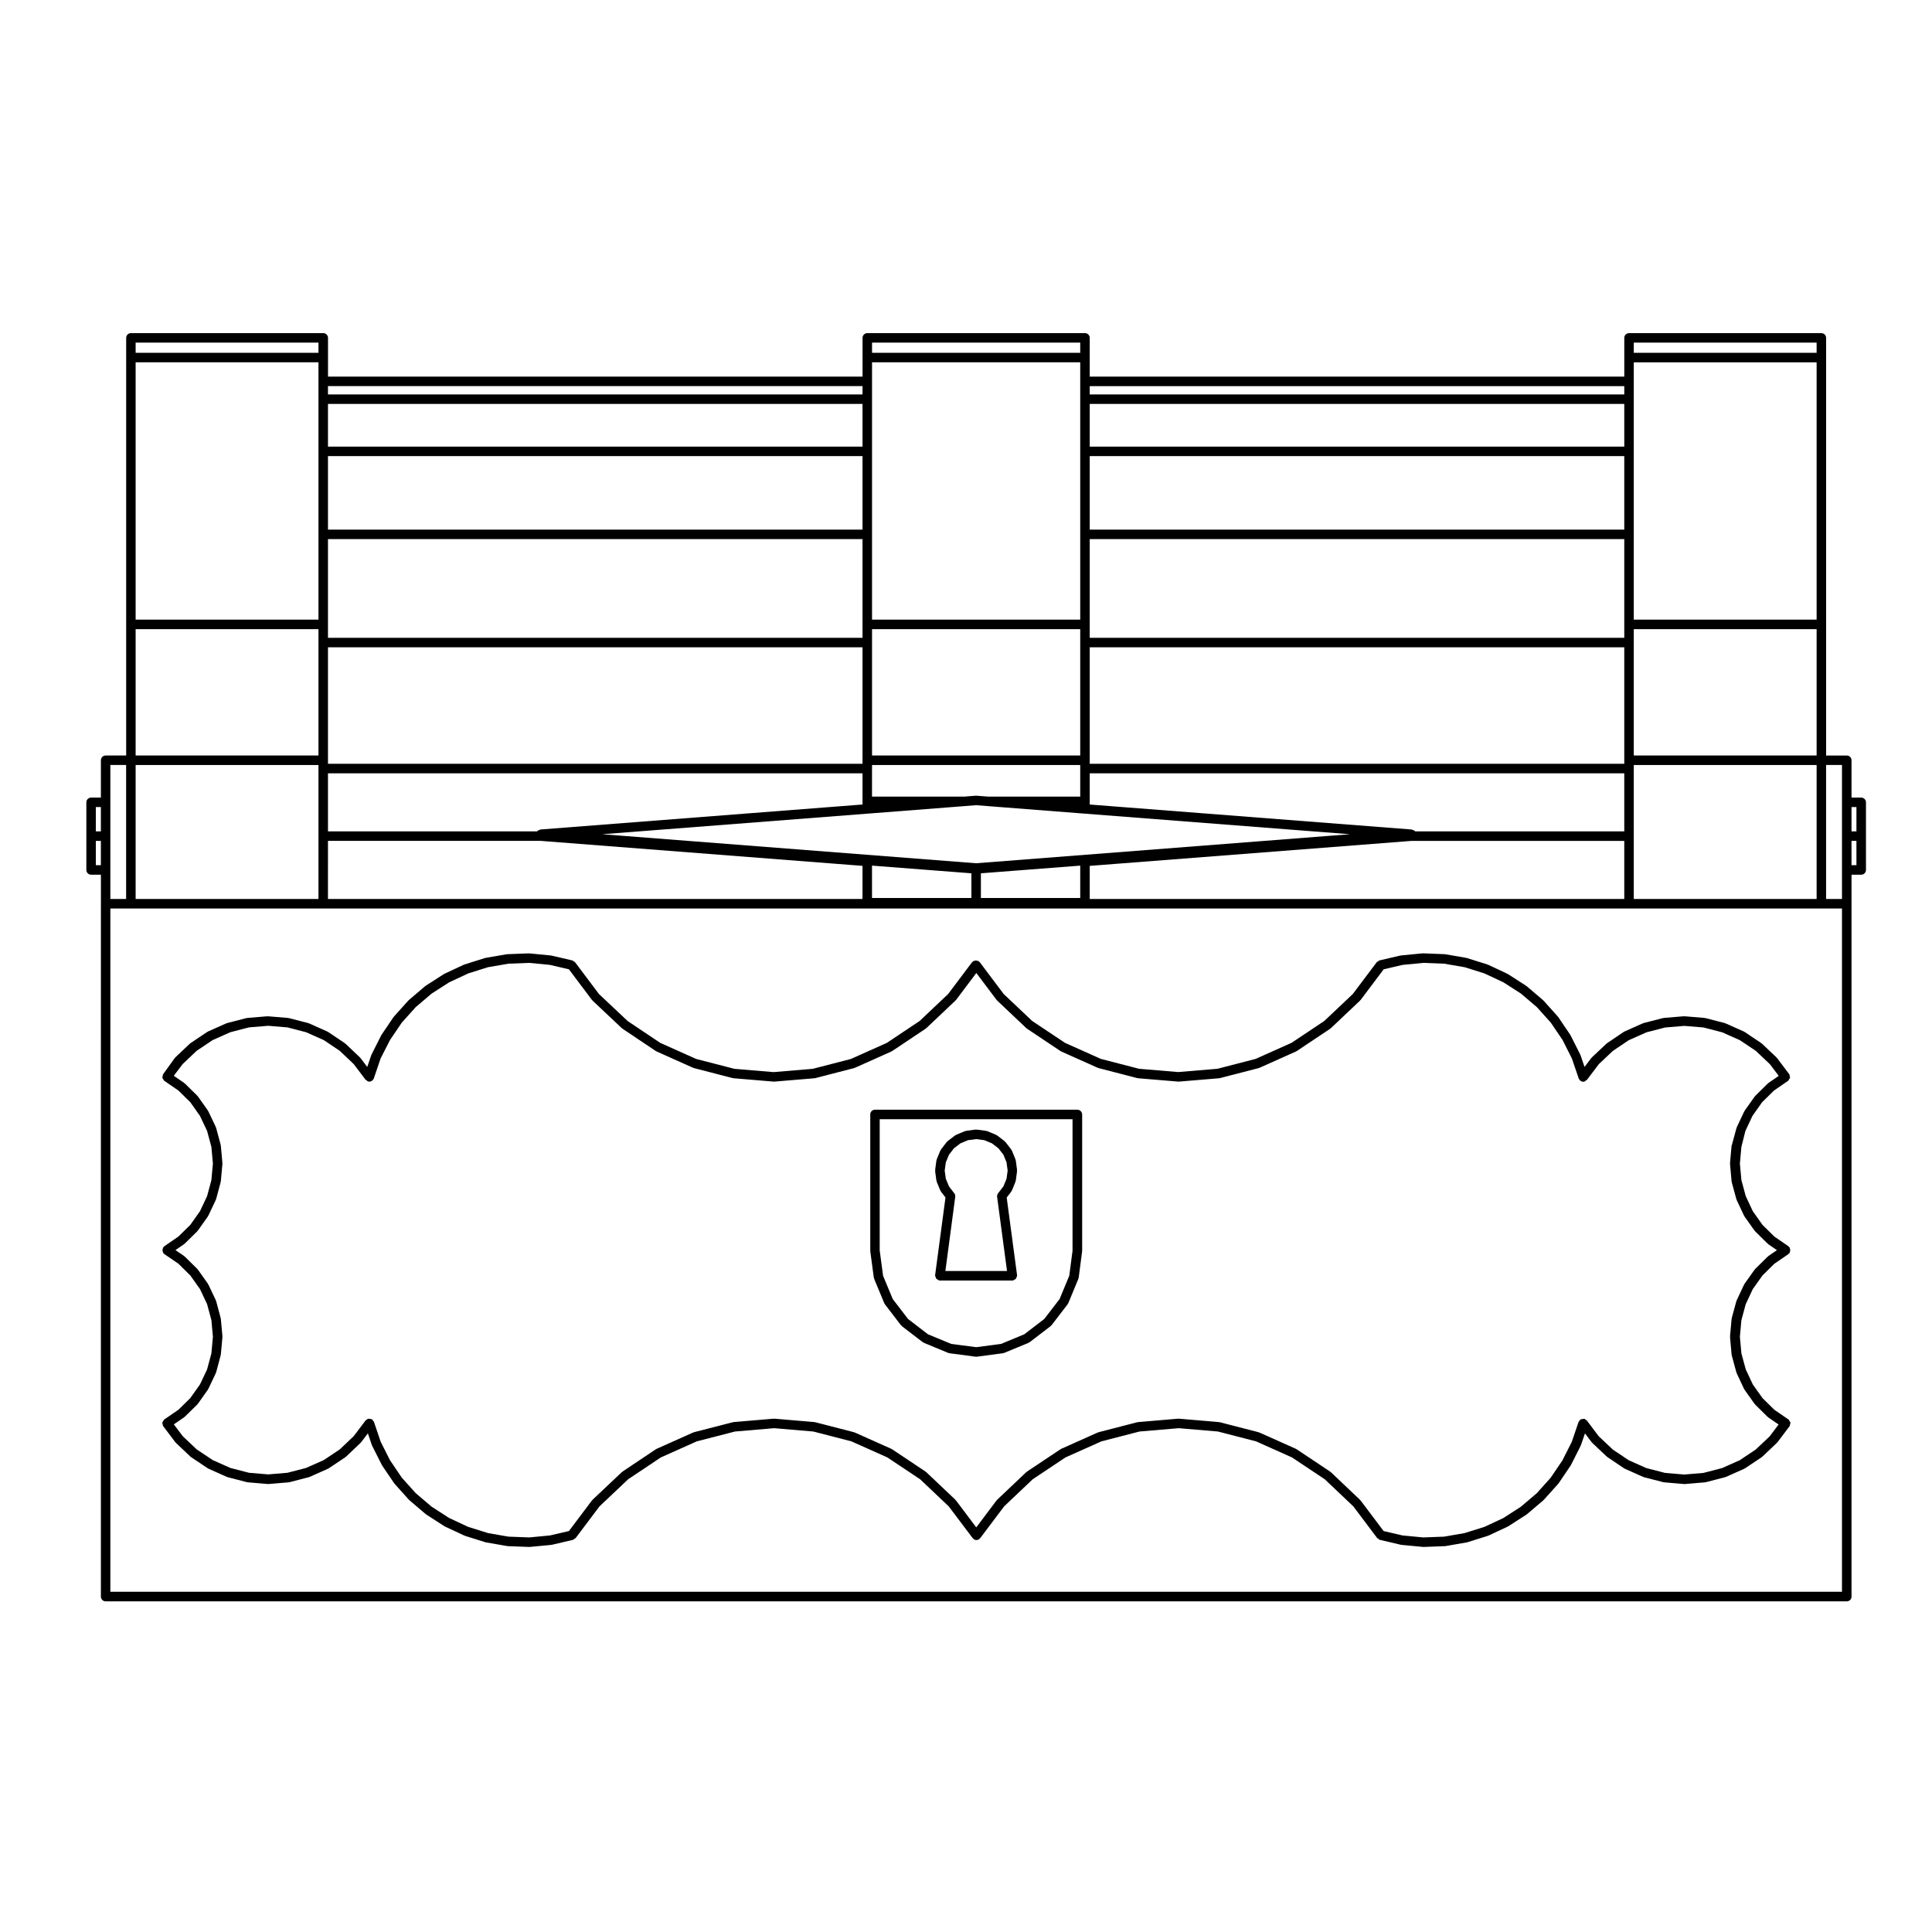 <?xml version="1.0" encoding="UTF-8"?>
<!-- Uploaded to: ICON Repo, www.svgrepo.com, Generator: ICON Repo Mixer Tools -->
<svg fill="#000000" width="800px" height="800px" version="1.1" viewBox="144 144 512 512" xmlns="http://www.w3.org/2000/svg">
 <g>
  <path d="m637.24 355.37h-2.57v-9.891c0-0.695-0.562-1.258-1.258-1.258h-5.473v-110.68c0-0.695-0.562-1.258-1.258-1.258h-50.973c-0.695 0-1.258 0.562-1.258 1.258v10.266l-141.66 0.004v-10.27c0-0.695-0.562-1.258-1.258-1.258h-57.691c-0.695 0-1.258 0.562-1.258 1.258v10.266l-141.66 0.004v-10.27c0-0.695-0.562-1.258-1.258-1.258h-50.973c-0.695 0-1.258 0.562-1.258 1.258v110.68h-5.441c-0.695 0-1.258 0.562-1.258 1.258v9.891l-2.598 0.004c-0.695 0-1.258 0.562-1.258 1.258v17.914c0 0.695 0.562 1.258 1.258 1.258h2.602v7.703l-0.004 183.61c0 0.695 0.562 1.258 1.258 1.258h461.42c0.695 0 1.258-0.562 1.258-1.258v-191.31h2.57c0.695 0 1.258-0.562 1.258-1.258v-17.918c0-0.699-0.562-1.258-1.258-1.258zm-466.51 17.914h-1.336v-6.438h1.34v6.438zm0-8.957h-1.336v-6.445h1.34v6.445zm406.24-129.53h48.453v2.707h-48.453zm0 50.816v-45.594h48.453v68.195h-48.453zm0 28.672v-3.551h48.453v33.484h-48.453zm0 51.301v-18.852h48.453v35.508h-48.453zm-144.18-119.26h141.66v2.203h-141.66zm0 4.719h141.66v11.316h-141.66zm0 13.832h141.66v19.477h-141.66zm0 44.598v-22.602h141.66v26.152h-141.66zm0 36v-29.93h141.66v30.867h-141.66zm0 10.895v-7.438h141.66v15.395h-55.434c-0.02-0.023-0.023-0.051-0.047-0.074-0.141-0.188-0.359-0.246-0.605-0.309-0.086-0.023-0.137-0.109-0.23-0.117l-85.34-6.621zm141.66 10.473v15.395l-141.66 0.004v-8.777l85.281-6.621zm-199.35-132.05h55.172v2.707l-55.172-0.004zm0 50.816v-45.594h55.172v68.195h-55.172zm0 28.672v-3.551h55.172v33.48l-55.172 0.004zm0 33.391v-0.938h55.172v8.375h-24.426l-3.059-0.242c-0.035 0-0.066 0.031-0.102 0.031-0.039 0-0.059-0.035-0.102-0.031l-3.062 0.242h-24.43l0.004-7.438zm-1.164 11.949 25.719-2 3.031-0.242 3.023 0.242 25.719 2 70.344 5.457-99.086 7.691-99.094-7.691zm56.336 13.777v8.574h-26.324v-6.539zm-28.844 2.035v6.539h-26.336v-8.574zm-170.51-129.11h141.66v2.203h-141.66zm0 4.719h141.66v11.316h-141.66zm0 13.832h141.66v19.477h-141.66zm0 44.598v-22.602h141.66v26.152h-141.66zm0 36v-29.93h141.66v30.867h-141.66zm0 3.457h141.66v8.273l-85.34 6.621c-0.102 0.004-0.152 0.098-0.242 0.121-0.242 0.059-0.457 0.121-0.598 0.309-0.02 0.02-0.02 0.051-0.039 0.07l-55.438-0.004zm0 17.91h56.375l85.281 6.621v8.777h-141.66zm-50.973-132.05h48.453v2.707l-48.453-0.004zm0 5.223h48.453v68.195h-48.453zm0 70.715h48.453v33.48l-48.453 0.004zm0 36.004h48.453v35.508h-48.453zm-6.699 27.805v-27.809h4.18v35.508h-4.18zm458.9 191.3h-458.9v-181.08h458.9zm0-209.22v25.617h-4.211v-35.508h4.211zm3.832 16.656h-1.309l-0.004-6.438h1.309zm0-8.957h-1.309v-6.445h1.309z"/>
  <path d="m391.97 482.46c0.055 0.156 0.074 0.312 0.18 0.434 0.105 0.125 0.258 0.16 0.402 0.238 0.121 0.066 0.207 0.188 0.352 0.207 0.059 0.012 0.109 0.012 0.168 0.012h19.215c0.055 0 0.105 0 0.168-0.012 0.145-0.02 0.23-0.141 0.352-0.207 0.145-0.074 0.297-0.105 0.402-0.238 0.105-0.121 0.125-0.277 0.18-0.434 0.047-0.133 0.152-0.227 0.152-0.371 0-0.031-0.031-0.051-0.035-0.082 0-0.035 0.031-0.059 0.023-0.09l-2.746-20.555 1.215-1.578c0.031-0.039 0.012-0.09 0.035-0.133 0.039-0.059 0.105-0.09 0.133-0.156l0.945-2.324c0.02-0.051-0.016-0.102 0-0.152 0.016-0.059 0.074-0.098 0.086-0.152l0.332-2.481c0.012-0.066-0.047-0.105-0.047-0.168 0-0.066 0.055-0.105 0.047-0.168l-0.332-2.5c-0.012-0.066-0.07-0.102-0.086-0.156-0.016-0.051 0.02-0.102 0-0.152l-0.945-2.316c-0.023-0.066-0.098-0.082-0.125-0.133-0.031-0.055-0.004-0.109-0.047-0.16l-1.535-1.988c-0.035-0.047-0.102-0.039-0.141-0.082-0.039-0.039-0.035-0.105-0.086-0.145l-1.988-1.527c-0.051-0.035-0.109-0.012-0.168-0.039-0.051-0.035-0.059-0.102-0.117-0.121l-2.324-0.969c-0.059-0.02-0.109 0.02-0.172 0-0.055-0.016-0.086-0.082-0.145-0.086l-2.481-0.328c-0.066-0.004-0.105 0.047-0.16 0.051-0.059-0.004-0.105-0.055-0.16-0.051l-2.481 0.328c-0.066 0.004-0.098 0.07-0.145 0.086-0.059 0.02-0.109-0.02-0.172 0l-2.332 0.969c-0.059 0.023-0.07 0.09-0.117 0.121-0.055 0.031-0.117 0.004-0.168 0.039l-1.988 1.527c-0.051 0.039-0.047 0.105-0.086 0.145-0.047 0.039-0.109 0.035-0.145 0.086l-1.527 1.984c-0.039 0.051-0.016 0.109-0.047 0.168-0.031 0.051-0.102 0.066-0.121 0.117l-0.953 2.324c-0.02 0.051 0.016 0.105 0 0.156-0.016 0.059-0.074 0.098-0.086 0.156l-0.332 2.5c-0.012 0.059 0.047 0.105 0.047 0.168 0 0.059-0.055 0.105-0.047 0.168l0.332 2.481c0.012 0.059 0.07 0.098 0.086 0.152 0.016 0.055-0.02 0.105 0 0.156l0.953 2.316c0.031 0.07 0.098 0.105 0.133 0.168 0.023 0.039 0.004 0.086 0.035 0.117l1.203 1.57-2.746 20.566c-0.004 0.031 0.023 0.055 0.023 0.09-0.004 0.031-0.035 0.051-0.035 0.082 0.016 0.145 0.121 0.238 0.168 0.371zm5.176-21.281c0.047-0.344-0.055-0.68-0.25-0.938l-1.414-1.848-0.832-2.023-0.297-2.144 0.297-2.176 0.828-2.016 1.32-1.715 1.727-1.324 2.019-0.84 2.156-0.281 2.152 0.281 2.016 0.84 1.738 1.328 1.32 1.707 0.816 2.004 0.297 2.188-0.297 2.156-0.816 2.004-1.43 1.859c-0.191 0.258-0.293 0.578-0.246 0.926 0 0-0.004 0-0.004 0.004v0.004l2.625 19.648h-16.332z"/>
  <path d="m606.55 443.7 1.879-4 2.551-3.602 3.148-3.098 3.727-2.57c0.004 0 0.004-0.016 0.016-0.02 0.012-0.004 0.02 0 0.031-0.012 0.125-0.102 0.145-0.258 0.227-0.383 0.09-0.141 0.223-0.258 0.246-0.422 0.031-0.152-0.059-0.293-0.098-0.441-0.035-0.16 0-0.324-0.102-0.473-0.004-0.012-0.02-0.004-0.023-0.016-0.012-0.012-0.004-0.02-0.012-0.023l-3.211-4.254c-0.023-0.035-0.07-0.031-0.09-0.059-0.031-0.031-0.02-0.074-0.051-0.102l-3.859-3.652c-0.031-0.031-0.074-0.016-0.105-0.039-0.031-0.023-0.031-0.07-0.059-0.09l-4.43-2.973c-0.031-0.02-0.074 0-0.105-0.02s-0.039-0.07-0.082-0.086l-4.871-2.172c-0.035-0.016-0.074 0.012-0.105 0-0.039-0.016-0.051-0.059-0.09-0.07l-5.141-1.328c-0.039-0.012-0.074 0.02-0.109 0.016s-0.059-0.047-0.102-0.051l-5.316-0.441c-0.039-0.004-0.066 0.035-0.105 0.035-0.039 0-0.066-0.039-0.105-0.035l-5.285 0.441c-0.039 0.004-0.059 0.047-0.102 0.051-0.039 0.004-0.074-0.023-0.109-0.016l-5.164 1.328c-0.039 0.012-0.051 0.055-0.09 0.07-0.035 0.012-0.074-0.016-0.105 0l-4.871 2.172c-0.039 0.016-0.047 0.066-0.082 0.086-0.039 0.02-0.082 0-0.109 0.023l-4.398 2.969c-0.031 0.02-0.031 0.066-0.059 0.09-0.031 0.02-0.07 0.012-0.102 0.039l-3.879 3.648c-0.031 0.031-0.02 0.074-0.047 0.105-0.031 0.031-0.074 0.023-0.102 0.059l-1.785 2.359-1.074-3.133c-0.012-0.031-0.051-0.039-0.066-0.07-0.012-0.031 0.012-0.066-0.004-0.09l-2.57-5.09c-0.016-0.023-0.051-0.023-0.059-0.051-0.02-0.031 0-0.059-0.02-0.09l-3.188-4.707c-0.02-0.023-0.059-0.02-0.082-0.051-0.02-0.023-0.012-0.059-0.031-0.086l-3.809-4.238c-0.02-0.02-0.055-0.016-0.082-0.035-0.02-0.023-0.016-0.059-0.039-0.086l-4.336-3.688c-0.023-0.02-0.059-0.012-0.09-0.031-0.023-0.02-0.02-0.055-0.051-0.07l-4.781-3.074c-0.023-0.016-0.059 0-0.086-0.016-0.023-0.016-0.031-0.055-0.059-0.066l-5.152-2.418c-0.031-0.016-0.066 0.004-0.098-0.004-0.031-0.012-0.035-0.047-0.066-0.055l-5.43-1.707c-0.031-0.012-0.059 0.016-0.09 0.004-0.035-0.004-0.047-0.047-0.082-0.051l-5.598-0.961c-0.031-0.004-0.055 0.02-0.086 0.02-0.031-0.004-0.051-0.035-0.082-0.035l-5.688-0.223c-0.031 0-0.055 0.031-0.086 0.031-0.035 0-0.055-0.031-0.09-0.023l-5.668 0.551c-0.031 0-0.047 0.035-0.082 0.039-0.031 0.004-0.055-0.02-0.086-0.016l-5.543 1.293c-0.152 0.035-0.23 0.172-0.352 0.25-0.121 0.082-0.277 0.098-0.367 0.215l-6.34 8.434-7.562 7.152-8.68 5.793-9.527 4.262-10.098 2.613-10.41 0.871-10.387-0.871-10.098-2.613-9.527-4.262-8.68-5.793-7.562-7.152-6.34-8.434c-0.039-0.055-0.109-0.051-0.156-0.098s-0.047-0.117-0.098-0.156c-0.098-0.07-0.207-0.039-0.312-0.082-0.152-0.066-0.281-0.109-0.449-0.109s-0.297 0.051-0.449 0.117c-0.105 0.039-0.215 0.012-0.312 0.082-0.051 0.039-0.051 0.109-0.098 0.156-0.047 0.047-0.117 0.039-0.156 0.098l-6.348 8.43-7.562 7.16-8.68 5.793-9.527 4.262-10.098 2.613-10.387 0.871-10.383-0.871-10.125-2.613-9.523-4.258-8.645-5.793-7.609-7.168-6.332-8.422c-0.098-0.125-0.25-0.141-0.379-0.223-0.117-0.082-0.195-0.211-0.344-0.246l-5.543-1.293c-0.031-0.004-0.055 0.02-0.086 0.016-0.035-0.004-0.051-0.039-0.082-0.039l-5.668-0.551c-0.035 0-0.055 0.023-0.09 0.023s-0.051-0.031-0.086-0.031l-5.688 0.223c-0.031 0-0.051 0.031-0.082 0.035-0.031 0-0.055-0.023-0.086-0.02l-5.598 0.961c-0.035 0.004-0.047 0.039-0.082 0.051-0.031 0.004-0.059-0.016-0.09-0.004l-5.422 1.707c-0.031 0.012-0.035 0.047-0.066 0.055-0.031 0.012-0.066-0.012-0.098 0.004l-5.164 2.418c-0.031 0.012-0.035 0.051-0.059 0.066-0.023 0.016-0.059 0-0.086 0.016l-4.781 3.074c-0.031 0.016-0.023 0.051-0.051 0.07-0.031 0.02-0.066 0.012-0.09 0.031l-4.336 3.688c-0.023 0.023-0.02 0.059-0.039 0.086-0.023 0.02-0.059 0.016-0.082 0.035l-3.809 4.238c-0.02 0.023-0.012 0.059-0.031 0.086-0.02 0.031-0.059 0.023-0.082 0.051l-3.188 4.707c-0.02 0.031 0 0.059-0.02 0.09-0.012 0.023-0.047 0.023-0.059 0.051l-2.57 5.09c-0.016 0.031 0.004 0.059-0.012 0.09-0.012 0.031-0.051 0.039-0.059 0.07l-1.066 3.133-1.785-2.363c-0.023-0.035-0.07-0.023-0.098-0.055-0.023-0.031-0.016-0.074-0.047-0.102l-3.848-3.652c-0.031-0.031-0.074-0.016-0.105-0.039s-0.031-0.07-0.059-0.09l-4.43-2.973c-0.031-0.02-0.074 0-0.105-0.02-0.031-0.02-0.039-0.07-0.082-0.086l-4.871-2.172c-0.035-0.016-0.074 0.012-0.105 0-0.039-0.016-0.051-0.059-0.09-0.07l-5.141-1.328c-0.039-0.012-0.074 0.02-0.109 0.016-0.035-0.004-0.059-0.047-0.102-0.051l-5.316-0.441c-0.039-0.004-0.066 0.035-0.105 0.035-0.039 0-0.066-0.039-0.105-0.035l-5.316 0.441c-0.039 0.004-0.059 0.047-0.102 0.051-0.039 0.004-0.074-0.023-0.109-0.016l-5.141 1.328c-0.039 0.012-0.051 0.055-0.09 0.07-0.035 0.012-0.074-0.016-0.105 0l-4.871 2.172c-0.039 0.016-0.047 0.066-0.082 0.086-0.035 0.02-0.074 0-0.105 0.02l-4.43 2.973c-0.031 0.02-0.031 0.066-0.059 0.09-0.035 0.023-0.082 0.012-0.105 0.039l-3.859 3.652c-0.031 0.023-0.02 0.07-0.051 0.102-0.02 0.031-0.066 0.023-0.09 0.059l-3.051 4.246c-0.004 0.004 0 0.016-0.012 0.023-0.004 0.012-0.02 0.004-0.023 0.016-0.102 0.145-0.066 0.312-0.102 0.473-0.035 0.152-0.121 0.293-0.098 0.441 0.023 0.168 0.156 0.281 0.246 0.422 0.082 0.125 0.102 0.289 0.227 0.383 0.012 0.012 0.02 0.004 0.031 0.012 0.012 0.004 0.012 0.02 0.016 0.02l3.742 2.578 3.141 3.078 2.551 3.617 1.895 3.988 1.145 4.246 0.402 4.414-0.402 4.398-1.145 4.262-1.883 3.981-2.555 3.606-3.16 3.102-3.727 2.562c-0.074 0.051-0.074 0.141-0.133 0.203-0.055 0.055-0.141 0.055-0.191 0.121-0.055 0.082-0.02 0.176-0.055 0.262-0.066 0.152-0.102 0.289-0.102 0.453 0 0.172 0.035 0.301 0.102 0.457 0.035 0.086 0 0.176 0.055 0.258 0.07 0.102 0.172 0.156 0.262 0.23 0.031 0.023 0.031 0.074 0.066 0.098l3.738 2.559 3.148 3.109 2.555 3.602 1.883 3.977 1.145 4.262 0.402 4.398-0.402 4.41-1.145 4.258-1.883 3.981-2.57 3.613-3.133 3.082-3.742 2.57c-0.012 0.004-0.004 0.016-0.016 0.02-0.012 0.012-0.02 0.004-0.031 0.012-0.133 0.102-0.156 0.266-0.238 0.398-0.086 0.137-0.211 0.246-0.238 0.402-0.035 0.18 0.059 0.348 0.105 0.527 0.039 0.125 0.004 0.266 0.086 0.383 0.016 0.012 0.023 0.012 0.035 0.02 0.004 0.012 0 0.02 0.004 0.023l3.211 4.262c0.023 0.035 0.07 0.02 0.098 0.051 0.031 0.031 0.02 0.082 0.051 0.105l3.859 3.664c0.031 0.023 0.074 0.016 0.105 0.039 0.031 0.023 0.023 0.07 0.059 0.09l4.43 2.961c0.039 0.023 0.086 0.02 0.121 0.039 0.031 0.016 0.035 0.051 0.066 0.066l4.871 2.172c0.051 0.02 0.102 0.016 0.145 0.031 0.02 0.012 0.031 0.035 0.051 0.039l5.141 1.328c0.059 0.016 0.121 0.02 0.188 0.023 0.004 0 0.012 0.012 0.02 0.012l5.316 0.449c0.039 0.004 0.074 0.012 0.105 0.012s0.07-0.004 0.105-0.012l5.316-0.449c0.012 0 0.016-0.012 0.02-0.012 0.066-0.004 0.125-0.012 0.188-0.023l5.141-1.328c0.02-0.004 0.031-0.031 0.051-0.039 0.051-0.016 0.102-0.012 0.145-0.031l4.871-2.172c0.031-0.016 0.035-0.051 0.066-0.066 0.039-0.02 0.086-0.016 0.121-0.039l4.43-2.961c0.035-0.02 0.031-0.066 0.066-0.09 0.031-0.031 0.074-0.016 0.105-0.047l3.848-3.656c0.031-0.031 0.02-0.082 0.051-0.105 0.023-0.031 0.07-0.016 0.09-0.047l1.785-2.367 1.066 3.141c0.012 0.035 0.051 0.051 0.066 0.082 0.012 0.031-0.012 0.059 0.004 0.082l2.57 5.09c0.016 0.031 0.051 0.039 0.066 0.07 0.016 0.02 0 0.047 0.016 0.07l3.188 4.707c0.023 0.031 0.066 0.047 0.09 0.082 0.016 0.016 0.004 0.039 0.02 0.055l3.809 4.238c0.02 0.02 0.055 0.012 0.074 0.031 0.023 0.023 0.02 0.066 0.047 0.09l4.336 3.688c0.023 0.02 0.059 0.012 0.09 0.031 0.02 0.02 0.02 0.055 0.047 0.07l4.781 3.078c0.035 0.023 0.07 0.016 0.105 0.035 0.023 0.012 0.023 0.039 0.051 0.055l5.164 2.41c0.035 0.016 0.074 0.012 0.105 0.023 0.02 0.012 0.023 0.031 0.047 0.039l5.422 1.699c0.047 0.016 0.09 0.016 0.137 0.02 0.012 0.004 0.016 0.016 0.023 0.016l5.598 0.973c0.055 0.012 0.105 0.016 0.156 0.02h0.012l5.688 0.215h0.051c0.039 0 0.082-0.004 0.117-0.012l5.668-0.535c0.012 0 0.012-0.012 0.02-0.012 0.051-0.004 0.102-0.004 0.145-0.016l5.543-1.301c0.215-0.051 0.344-0.215 0.5-0.352 0.07-0.059 0.172-0.039 0.227-0.109l6.34-8.422 7.594-7.176 8.652-5.785 9.527-4.262 10.125-2.609 10.383-0.883 10.387 0.883 10.098 2.609 9.527 4.262 8.676 5.785 7.582 7.188 6.34 8.41c0.035 0.047 0.105 0.031 0.141 0.07 0.051 0.055 0.047 0.133 0.105 0.18 0.227 0.168 0.492 0.25 0.754 0.25 0.262 0 0.527-0.086 0.754-0.25 0.059-0.051 0.055-0.125 0.105-0.176 0.047-0.039 0.109-0.023 0.145-0.074l6.34-8.422 7.566-7.176 8.676-5.785 9.527-4.262 10.098-2.609 10.387-0.883 10.41 0.883 10.098 2.609 9.527 4.262 8.676 5.785 7.566 7.176 6.34 8.422c0.055 0.074 0.156 0.055 0.227 0.109 0.152 0.137 0.281 0.309 0.5 0.352l5.543 1.301c0.051 0.012 0.102 0.012 0.145 0.016 0.012 0 0.012 0.012 0.02 0.012l5.668 0.535c0.039 0.004 0.082 0.012 0.117 0.012h0.051l5.688-0.215h0.012c0.055-0.004 0.105-0.012 0.156-0.02l5.598-0.973c0.012 0 0.016-0.012 0.031-0.016 0.039-0.012 0.086-0.004 0.125-0.02l5.43-1.699c0.02-0.012 0.023-0.031 0.047-0.039 0.035-0.012 0.074-0.012 0.109-0.023l5.152-2.41c0.023-0.016 0.023-0.047 0.051-0.055 0.035-0.02 0.07-0.012 0.105-0.035l4.781-3.078c0.023-0.016 0.023-0.051 0.047-0.07 0.031-0.02 0.066-0.012 0.09-0.031l4.336-3.688c0.023-0.023 0.02-0.066 0.047-0.09 0.02-0.02 0.055-0.012 0.074-0.031l3.809-4.238c0.016-0.016 0.004-0.039 0.02-0.055 0.023-0.035 0.066-0.051 0.09-0.082l3.188-4.707c0.016-0.023 0-0.051 0.016-0.07 0.016-0.031 0.051-0.039 0.066-0.07l2.57-5.09c0.012-0.02-0.004-0.051 0.004-0.074 0.016-0.035 0.055-0.051 0.066-0.086l1.074-3.133 1.777 2.359c0.023 0.031 0.07 0.02 0.098 0.051 0.031 0.031 0.016 0.086 0.051 0.109l3.879 3.656c0.031 0.031 0.074 0.02 0.105 0.039 0.031 0.023 0.031 0.07 0.059 0.09l4.398 2.961c0.039 0.023 0.09 0.016 0.125 0.039 0.031 0.012 0.035 0.051 0.066 0.066l4.871 2.172c0.051 0.02 0.102 0.016 0.145 0.031 0.02 0.012 0.031 0.035 0.051 0.039l5.164 1.328c0.066 0.016 0.121 0.02 0.188 0.023 0.004 0 0.012 0.012 0.02 0.012l5.285 0.449c0.039 0.004 0.074 0.012 0.105 0.012s0.07-0.004 0.105-0.012l5.316-0.449c0.012 0 0.016-0.012 0.02-0.012 0.066-0.004 0.125-0.012 0.188-0.023l5.141-1.328c0.02-0.004 0.031-0.031 0.051-0.039 0.051-0.016 0.102-0.012 0.145-0.031l4.871-2.172c0.031-0.016 0.035-0.051 0.066-0.066 0.039-0.02 0.086-0.016 0.121-0.039l4.43-2.961c0.035-0.02 0.031-0.066 0.059-0.09 0.035-0.023 0.082-0.016 0.105-0.039l3.859-3.664c0.031-0.031 0.02-0.082 0.051-0.105 0.023-0.031 0.07-0.016 0.098-0.051l3.211-4.262c0.004-0.004 0-0.016 0.004-0.023 0.012-0.012 0.02-0.012 0.023-0.02 0.082-0.117 0.047-0.258 0.086-0.383 0.051-0.18 0.141-0.348 0.105-0.527-0.023-0.156-0.152-0.266-0.238-0.402-0.082-0.133-0.105-0.301-0.238-0.398-0.012-0.004-0.02 0-0.031-0.012-0.012-0.004-0.004-0.016-0.016-0.02l-3.727-2.559-3.144-3.098-2.559-3.602-1.875-3.996-1.16-4.262-0.395-4.398 0.395-4.387 1.152-4.258 1.879-4 2.57-3.606 3.117-3.082 3.742-2.57c0.035-0.02 0.035-0.07 0.066-0.098 0.09-0.074 0.191-0.133 0.262-0.23 0.055-0.082 0.02-0.172 0.055-0.258 0.066-0.156 0.102-0.289 0.102-0.457s-0.035-0.301-0.102-0.453c-0.035-0.086 0-0.18-0.055-0.262-0.047-0.07-0.137-0.07-0.191-0.121-0.059-0.066-0.066-0.152-0.133-0.203l-3.734-2.57-3.133-3.09-2.562-3.613-1.875-3.996-1.16-4.262-0.395-4.387 0.395-4.402zm-3.609 3.805c-0.012 0.047-0.051 0.066-0.055 0.105l-0.414 4.625c-0.004 0.047 0.035 0.074 0.035 0.117 0 0.039-0.039 0.07-0.035 0.105l0.414 4.613c0.004 0.047 0.047 0.07 0.055 0.105 0.004 0.039-0.023 0.07-0.016 0.105l1.219 4.484c0.012 0.047 0.055 0.066 0.07 0.105 0.016 0.035-0.012 0.07 0.004 0.102l1.969 4.203c0.02 0.039 0.07 0.059 0.098 0.102 0.016 0.031 0 0.07 0.02 0.102l2.684 3.777c0.023 0.031 0.07 0.02 0.098 0.051 0.031 0.035 0.02 0.086 0.051 0.117l3.293 3.25c0.031 0.031 0.082 0.02 0.105 0.051 0.031 0.023 0.031 0.07 0.066 0.102l2.312 1.582-2.312 1.582c-0.035 0.023-0.035 0.074-0.066 0.105-0.035 0.023-0.082 0.016-0.105 0.047l-3.293 3.254c-0.031 0.031-0.02 0.074-0.047 0.105-0.023 0.031-0.074 0.023-0.102 0.066l-2.684 3.777c-0.023 0.035-0.004 0.082-0.023 0.117-0.023 0.035-0.07 0.039-0.09 0.082l-1.969 4.188c-0.02 0.039 0.012 0.082-0.004 0.121-0.016 0.035-0.059 0.047-0.07 0.086l-1.219 4.484c-0.012 0.039 0.02 0.07 0.016 0.105-0.012 0.047-0.051 0.07-0.055 0.109l-0.414 4.613c-0.004 0.039 0.035 0.07 0.035 0.105 0 0.047-0.039 0.074-0.035 0.117l0.414 4.613c0.004 0.039 0.047 0.066 0.055 0.105 0.004 0.039-0.023 0.074-0.016 0.109l1.219 4.481c0.012 0.047 0.055 0.066 0.07 0.105 0.016 0.035-0.012 0.07 0.004 0.105l1.969 4.195c0.02 0.047 0.07 0.066 0.098 0.105 0.016 0.031 0 0.066 0.02 0.098l2.684 3.785c0.023 0.031 0.07 0.02 0.098 0.047 0.031 0.035 0.016 0.09 0.051 0.121l3.293 3.25c0.031 0.031 0.082 0.02 0.105 0.047 0.035 0.023 0.031 0.074 0.066 0.098l2.742 1.879-2.359 3.133-3.699 3.5-4.246 2.836-4.676 2.082-4.938 1.281-5.098 0.43-5.066-0.43-4.969-1.281-4.672-2.082-4.219-2.832-3.727-3.516-3.144-4.176c-0.086-0.105-0.215-0.105-0.316-0.188-0.105-0.074-0.152-0.203-0.281-0.246-0.047-0.012-0.086 0.02-0.125 0.012-0.16-0.039-0.309 0.004-0.473 0.031-0.16 0.031-0.312 0.031-0.453 0.117-0.035 0.02-0.082 0.004-0.109 0.031-0.105 0.082-0.109 0.215-0.188 0.312-0.082 0.105-0.203 0.156-0.246 0.289l-1.812 5.309-2.481 4.914-3.113 4.59-3.672 4.086-4.231 3.598-4.641 2.996-4.992 2.332-5.285 1.652-5.41 0.941-5.535 0.207-5.496-0.523-5.012-1.168-6.121-8.137c-0.023-0.035-0.07-0.031-0.102-0.059-0.023-0.023-0.016-0.074-0.047-0.102l-7.723-7.324c-0.031-0.023-0.074-0.016-0.105-0.039-0.035-0.023-0.031-0.07-0.066-0.09l-8.855-5.91c-0.035-0.023-0.074-0.004-0.105-0.02-0.035-0.02-0.039-0.066-0.074-0.086l-9.723-4.348c-0.035-0.016-0.074 0.012-0.109 0-0.035-0.016-0.051-0.059-0.09-0.07l-10.293-2.656c-0.039-0.012-0.07 0.02-0.105 0.016s-0.059-0.047-0.102-0.051l-10.625-0.902c-0.047-0.004-0.066 0.031-0.105 0.031-0.039 0-0.066-0.035-0.105-0.031l-10.605 0.902c-0.039 0.004-0.059 0.047-0.102 0.051-0.039 0.004-0.07-0.023-0.105-0.016l-10.293 2.656c-0.039 0.012-0.055 0.055-0.09 0.07-0.039 0.012-0.082-0.016-0.109 0l-9.723 4.348c-0.035 0.02-0.039 0.066-0.074 0.082-0.035 0.02-0.074 0-0.105 0.023l-8.855 5.91c-0.035 0.02-0.031 0.066-0.066 0.09-0.031 0.023-0.074 0.016-0.105 0.039l-7.723 7.324c-0.031 0.023-0.02 0.074-0.047 0.105-0.031 0.031-0.074 0.02-0.102 0.055l-5.391 7.168-5.394-7.168c-0.023-0.031-0.07-0.023-0.098-0.055-0.023-0.031-0.016-0.074-0.047-0.105l-7.723-7.324c-0.031-0.023-0.074-0.016-0.105-0.039-0.035-0.023-0.031-0.07-0.066-0.09l-8.855-5.91c-0.035-0.023-0.074-0.004-0.105-0.02-0.035-0.02-0.039-0.066-0.074-0.086l-9.723-4.348c-0.035-0.016-0.074 0.012-0.109 0-0.035-0.016-0.051-0.059-0.09-0.07l-10.293-2.656c-0.039-0.012-0.07 0.02-0.105 0.016-0.035-0.004-0.059-0.047-0.102-0.051l-10.605-0.902c-0.047-0.004-0.066 0.031-0.105 0.031-0.039 0-0.066-0.035-0.105-0.031l-10.602 0.902c-0.039 0.004-0.059 0.047-0.102 0.051-0.039 0.004-0.07-0.023-0.105-0.016l-10.324 2.656c-0.039 0.012-0.055 0.055-0.09 0.07-0.039 0.012-0.082-0.016-0.109 0l-9.723 4.348c-0.035 0.02-0.039 0.066-0.074 0.082-0.035 0.02-0.074 0-0.105 0.023l-8.828 5.91c-0.035 0.02-0.031 0.066-0.059 0.09-0.035 0.031-0.082 0.016-0.105 0.039l-7.754 7.324c-0.031 0.023-0.02 0.074-0.047 0.105-0.031 0.031-0.074 0.02-0.102 0.055l-6.121 8.137-5.012 1.168-5.496 0.523-5.535-0.207-5.402-0.941-5.297-1.664-4.992-2.328-4.641-2.992-4.231-3.598-3.672-4.086-3.129-4.621-2.484-4.918-1.797-5.305c-0.047-0.125-0.168-0.176-0.246-0.281-0.074-0.105-0.082-0.242-0.188-0.316-0.035-0.031-0.086-0.012-0.117-0.031-0.137-0.086-0.289-0.09-0.441-0.117-0.168-0.023-0.312-0.07-0.48-0.031-0.047 0.012-0.082-0.023-0.121-0.012-0.125 0.047-0.176 0.168-0.281 0.246-0.105 0.07-0.242 0.082-0.316 0.188l-3.16 4.18-3.684 3.5-4.258 2.84-4.676 2.082-4.938 1.281-5.098 0.43-5.098-0.43-4.938-1.281-4.676-2.082-4.246-2.836-3.699-3.5-2.359-3.133 2.742-1.879c0.035-0.02 0.035-0.07 0.066-0.098 0.031-0.023 0.074-0.016 0.105-0.047l3.301-3.238c0.035-0.035 0.023-0.09 0.055-0.121 0.023-0.031 0.07-0.016 0.098-0.051l2.676-3.785c0.02-0.023 0.004-0.059 0.02-0.09 0.023-0.039 0.07-0.059 0.09-0.102l1.988-4.195c0.016-0.035-0.004-0.07 0.004-0.105 0.02-0.047 0.059-0.066 0.074-0.105l1.199-4.488c0.012-0.035-0.02-0.066-0.016-0.102 0.012-0.047 0.051-0.07 0.055-0.105l0.422-4.613c0.004-0.047-0.035-0.074-0.035-0.117 0-0.039 0.039-0.07 0.035-0.109l-0.422-4.609c-0.004-0.047-0.047-0.066-0.055-0.102-0.004-0.039 0.023-0.074 0.016-0.109l-1.199-4.484c-0.012-0.039-0.059-0.055-0.074-0.098-0.016-0.039 0.016-0.086-0.004-0.121l-1.988-4.188c-0.016-0.035-0.066-0.039-0.086-0.074-0.02-0.039 0-0.082-0.023-0.117l-2.676-3.777c-0.023-0.035-0.07-0.031-0.102-0.059-0.023-0.035-0.016-0.082-0.047-0.105l-3.309-3.262c-0.031-0.031-0.082-0.016-0.105-0.047-0.031-0.023-0.031-0.074-0.066-0.102l-2.312-1.582 2.312-1.582c0.035-0.023 0.031-0.07 0.066-0.102 0.031-0.023 0.082-0.016 0.105-0.047l3.305-3.254c0.035-0.035 0.02-0.09 0.051-0.121 0.031-0.023 0.07-0.016 0.098-0.047l2.676-3.785c0.02-0.023 0.004-0.066 0.02-0.098 0.023-0.035 0.07-0.055 0.09-0.102l1.988-4.191c0.016-0.039-0.004-0.074 0.004-0.105 0.02-0.039 0.059-0.066 0.074-0.105l1.199-4.484c0.012-0.035-0.02-0.066-0.016-0.105 0.012-0.039 0.051-0.066 0.055-0.105l0.422-4.609c0.004-0.047-0.035-0.074-0.035-0.109 0-0.047 0.039-0.074 0.035-0.117l-0.422-4.625c-0.004-0.039-0.047-0.059-0.055-0.102-0.004-0.039 0.023-0.074 0.016-0.109l-1.199-4.473c-0.012-0.039-0.059-0.055-0.074-0.098-0.016-0.039 0.016-0.086-0.004-0.121l-1.988-4.18c-0.016-0.039-0.066-0.047-0.086-0.082s0-0.074-0.023-0.105l-2.676-3.789c-0.023-0.039-0.074-0.035-0.105-0.07-0.027-0.016-0.02-0.066-0.043-0.098l-3.309-3.246c-0.031-0.031-0.074-0.02-0.105-0.039-0.031-0.031-0.031-0.082-0.066-0.102l-2.746-1.891 2.348-3.102 3.719-3.523 4.231-2.832 4.684-2.086 4.938-1.281 5.098-0.422 5.098 0.422 4.938 1.281 4.684 2.086 4.227 2.832 3.707 3.516 3.152 4.16c0.059 0.082 0.168 0.059 0.242 0.117 0.117 0.105 0.191 0.262 0.352 0.312 0.137 0.047 0.277 0.07 0.406 0.07 0.273 0 0.523-0.098 0.734-0.25 0.012-0.004 0.02-0.004 0.023-0.004 0.035-0.031 0.031-0.082 0.066-0.105 0.145-0.137 0.297-0.289 0.363-0.492l1.797-5.297 2.508-4.906 3.113-4.59 3.672-4.086 4.231-3.602 4.621-2.969 5.043-2.363 5.234-1.652 5.441-0.938 5.523-0.215 5.508 0.535 5.008 1.168 6.121 8.141c0.023 0.031 0.07 0.02 0.098 0.051 0.031 0.031 0.016 0.086 0.051 0.109l7.754 7.305c0.031 0.031 0.074 0.02 0.105 0.039 0.031 0.023 0.031 0.07 0.059 0.09l8.828 5.914c0.039 0.031 0.086 0.02 0.121 0.039 0.031 0.016 0.035 0.055 0.066 0.07l9.723 4.348c0.051 0.02 0.102 0.016 0.145 0.031 0.023 0.012 0.031 0.035 0.055 0.039l10.324 2.664c0.066 0.016 0.125 0.016 0.191 0.02 0.004 0 0.012 0.012 0.02 0.012l10.602 0.887c0.035 0.004 0.07 0.012 0.105 0.012 0.035 0 0.07-0.004 0.105-0.012l10.605-0.887c0.012 0 0.016-0.012 0.02-0.012 0.066-0.004 0.125-0.004 0.191-0.02l10.293-2.664c0.023-0.004 0.031-0.031 0.051-0.039 0.055-0.016 0.105-0.012 0.152-0.031l9.723-4.348c0.031-0.016 0.035-0.051 0.059-0.07 0.039-0.02 0.086-0.012 0.121-0.035l8.855-5.918c0.035-0.02 0.031-0.066 0.059-0.09 0.035-0.023 0.082-0.016 0.105-0.039l7.723-7.309c0.031-0.031 0.02-0.082 0.051-0.105 0.023-0.031 0.07-0.016 0.098-0.051l5.394-7.164 5.387 7.164c0.023 0.031 0.07 0.02 0.098 0.051 0.031 0.031 0.02 0.082 0.051 0.105l7.723 7.309c0.031 0.023 0.074 0.016 0.105 0.039s0.023 0.07 0.059 0.09l8.855 5.918c0.039 0.023 0.086 0.016 0.121 0.035 0.023 0.02 0.031 0.055 0.059 0.07l9.723 4.348c0.051 0.02 0.102 0.016 0.152 0.031 0.02 0.012 0.023 0.035 0.051 0.039l10.293 2.664c0.066 0.016 0.125 0.016 0.191 0.02 0.004 0 0.012 0.012 0.02 0.012l10.605 0.887c0.035 0.004 0.07 0.012 0.105 0.012s0.07-0.004 0.105-0.012l10.625-0.887c0.012 0 0.016-0.012 0.02-0.012 0.066-0.004 0.125-0.004 0.191-0.02l10.293-2.664c0.023-0.004 0.031-0.031 0.051-0.039 0.055-0.016 0.105-0.012 0.152-0.031l9.723-4.348c0.031-0.016 0.035-0.051 0.059-0.07 0.039-0.02 0.086-0.012 0.121-0.035l8.855-5.918c0.035-0.02 0.031-0.066 0.059-0.09 0.035-0.023 0.082-0.016 0.105-0.039l7.723-7.309c0.031-0.031 0.02-0.082 0.051-0.105 0.023-0.031 0.07-0.02 0.098-0.051l6.121-8.141 5.008-1.168 5.508-0.535 5.523 0.215 5.441 0.938 5.246 1.652 5.031 2.363 4.621 2.969 4.231 3.602 3.672 4.086 3.113 4.59 2.481 4.914 1.812 5.301c0.07 0.211 0.223 0.363 0.371 0.504 0.031 0.031 0.031 0.074 0.059 0.102 0.004 0.004 0.016 0 0.02 0.012 0.215 0.152 0.473 0.246 0.734 0.246 0.133 0 0.273-0.023 0.406-0.07 0.16-0.059 0.238-0.207 0.359-0.312 0.07-0.059 0.176-0.039 0.238-0.117l3.141-4.16 3.727-3.512 4.219-2.84 4.68-2.082 4.969-1.281 5.066-0.422 5.098 0.422 4.938 1.281 4.684 2.086 4.231 2.832 3.719 3.523 2.348 3.102-2.746 1.891c-0.035 0.02-0.031 0.07-0.066 0.098-0.031 0.023-0.082 0.016-0.105 0.047l-3.293 3.25c-0.031 0.031-0.02 0.082-0.047 0.109-0.031 0.031-0.074 0.023-0.102 0.059l-2.684 3.793c-0.023 0.031-0.004 0.074-0.023 0.105-0.023 0.039-0.07 0.047-0.09 0.082l-1.969 4.191c-0.02 0.035 0.012 0.082-0.004 0.109-0.016 0.039-0.059 0.051-0.07 0.09l-1.219 4.473c-0.02 0.016 0.008 0.047 0.004 0.086z"/>
  <path d="m429.5 438.08h-53.613c-0.695 0-1.258 0.559-1.258 1.258v36.137c0 0.035 0.031 0.051 0.035 0.082 0 0.035-0.031 0.055-0.023 0.09l0.926 6.941c0.012 0.07 0.07 0.105 0.09 0.168 0.016 0.051-0.02 0.102 0 0.145l2.684 6.465c0.031 0.07 0.09 0.102 0.125 0.156 0.023 0.039 0.004 0.09 0.035 0.125l4.254 5.551c0.035 0.051 0.102 0.031 0.133 0.07 0.051 0.051 0.047 0.125 0.102 0.168l5.551 4.262c0.055 0.039 0.121 0.031 0.18 0.059 0.047 0.023 0.055 0.086 0.105 0.105l6.465 2.676c0.086 0.035 0.172 0.035 0.262 0.055 0.023 0 0.035 0.031 0.059 0.031l6.938 0.918c0.055 0.004 0.105 0.012 0.16 0.012s0.105-0.004 0.16-0.012l6.926-0.918c0.023 0 0.035-0.031 0.059-0.031 0.09-0.02 0.176-0.02 0.262-0.055l6.465-2.676c0.051-0.02 0.059-0.082 0.105-0.105 0.059-0.031 0.125-0.02 0.18-0.059l5.562-4.262c0.055-0.039 0.051-0.117 0.098-0.16 0.039-0.039 0.105-0.023 0.137-0.07l4.273-5.559c0.031-0.035 0.012-0.086 0.035-0.121 0.039-0.059 0.105-0.098 0.133-0.16l2.676-6.465c0.023-0.051-0.016-0.105 0-0.16 0.016-0.059 0.074-0.098 0.086-0.152l0.906-6.949c0.004-0.031-0.023-0.055-0.023-0.086 0.004-0.031 0.035-0.051 0.035-0.082v-36.137c-0.02-0.695-0.586-1.254-1.281-1.254zm-1.258 37.305-0.875 6.695-2.555 6.172-4.062 5.285-5.301 4.062-6.156 2.551-6.606 0.867-6.609-0.867-6.156-2.551-5.289-4.062-4.051-5.289-2.555-6.144-0.898-6.723v-34.781h51.102v34.785z"/>
 </g>
</svg>